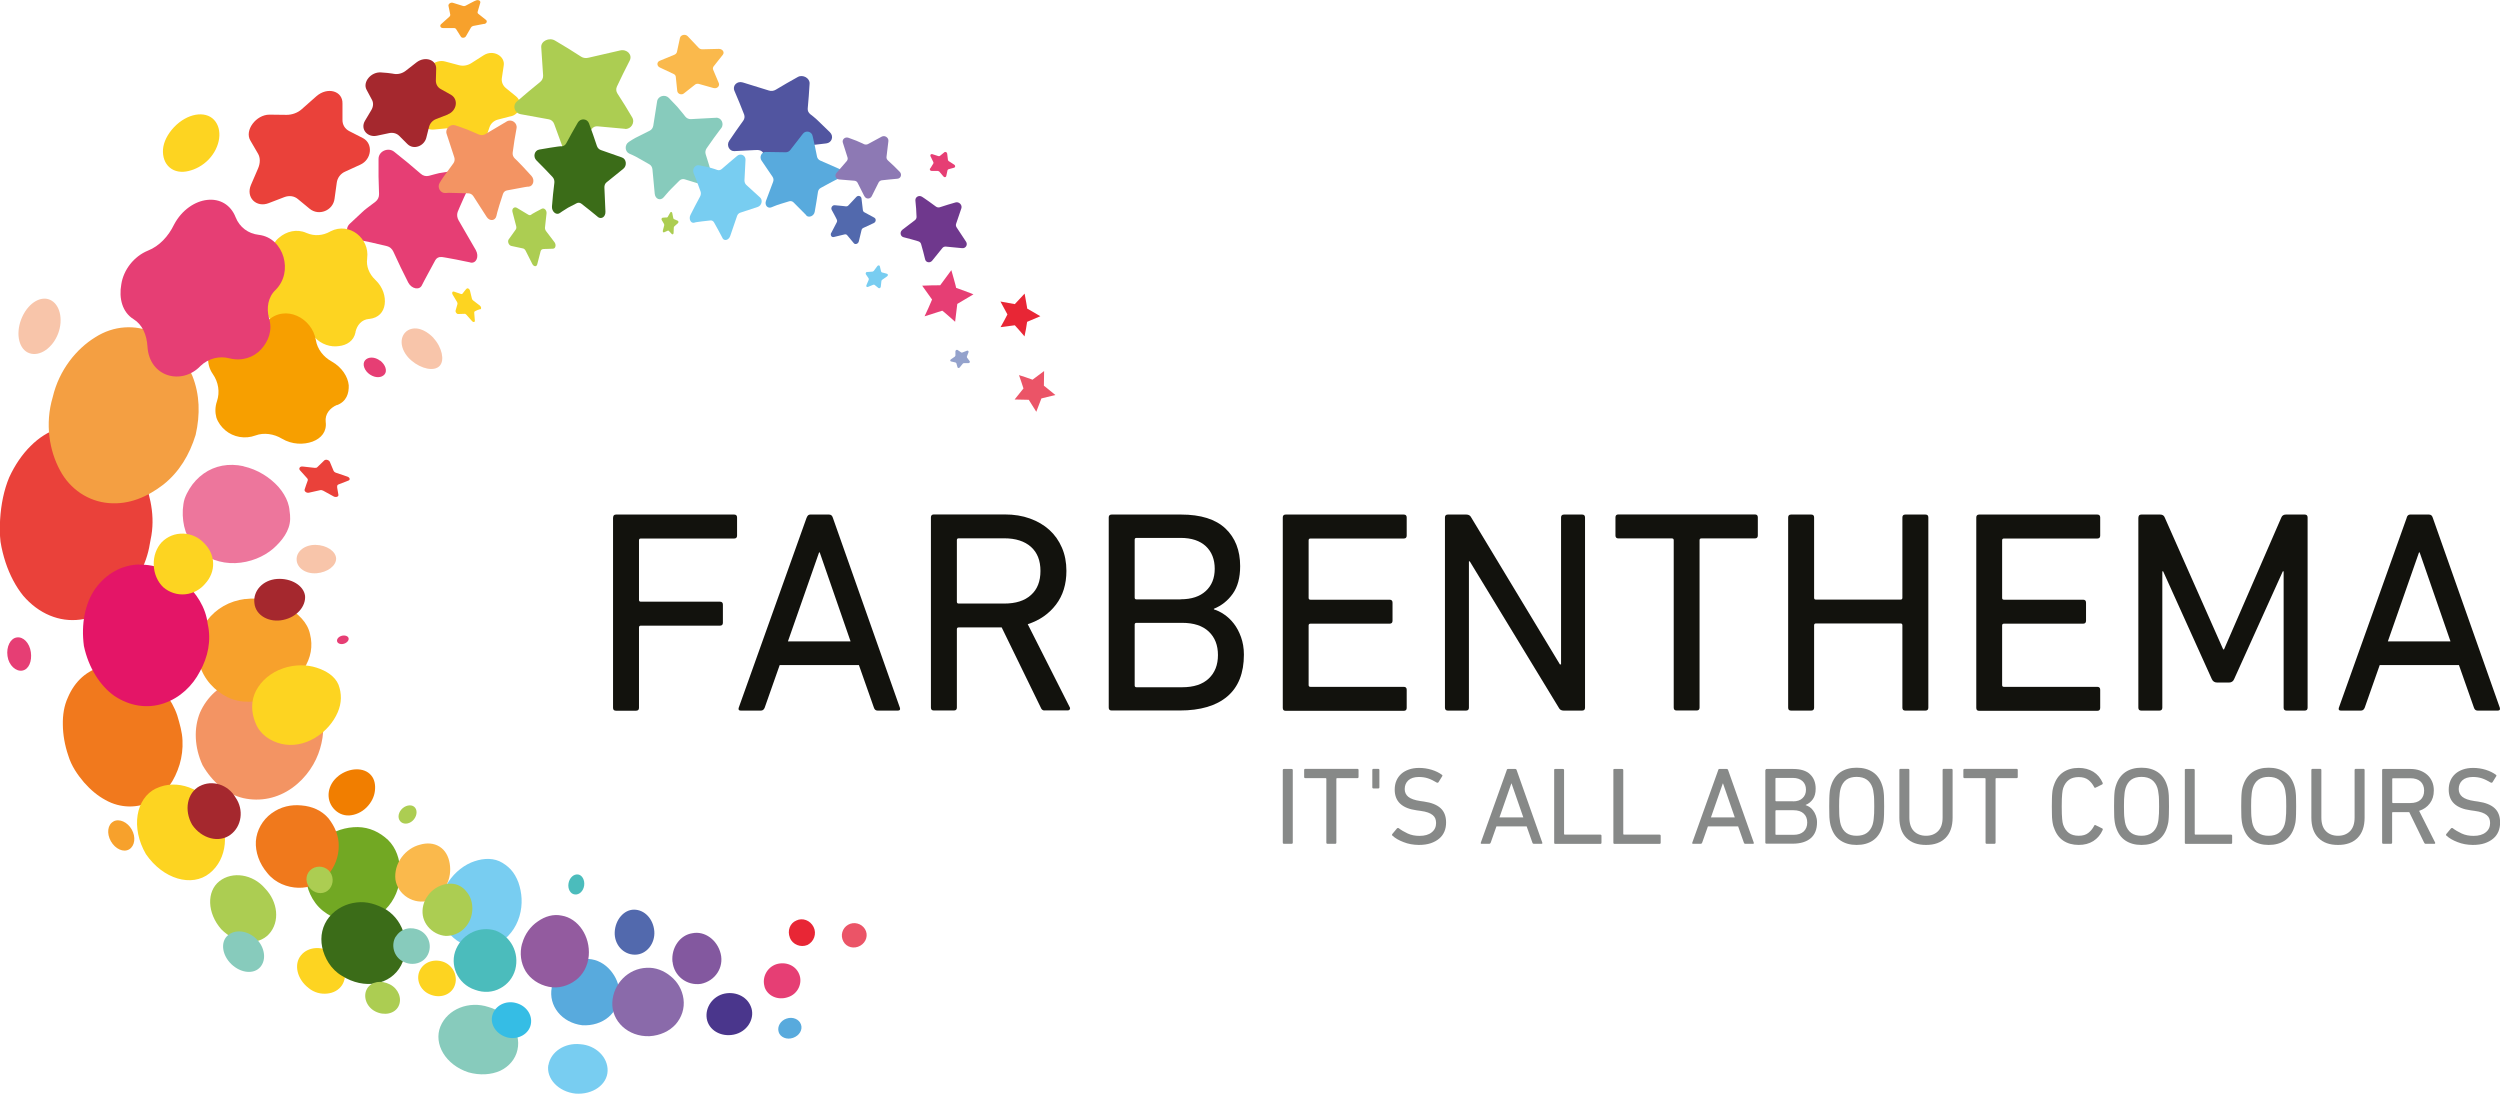 <svg viewBox="0 0 239.87 104.94" xmlns="http://www.w3.org/2000/svg"><path d="m48.95 11.17s-1.2.31-1.2.31c-.36.1-.66.37-.78.72l-.39 1.14c-.29.87-1.44 1-1.98.31l-.73-.94c-.22-.29-.59-.44-.97-.4l-1.26.12c-.97.1-1.65-.88-1.08-1.69l.76-1.06c.23-.32.3-.72.16-1.06l-.44-1.12c-.34-.84.64-1.88 1.67-1.6l1.31.35c.4.11.84.04 1.2-.19l1.19-.76c.93-.59 2.08.1 1.92 1l-.18 1.2c-.05.36.1.72.4.96l.97.79c.72.61.37 1.75-.55 1.92z" fill="#fdd421"/><path d="m30.66 80.78c.93-.87 2.12-1.33 3.25-1.41 1.15-.09 2.16.27 3.02.96.87.67 1.33 1.69 1.44 2.84.1 1.14-.09 2.31-.81 3.39-.7 1.04-1.81 1.78-3 1.92-1.18.14-2.49-.23-3.58-1.09-1.08-.87-1.59-2.19-1.65-3.37-.05-1.21.41-2.36 1.34-3.23z" fill="#72a823"/><path d="m8.55 41c.99.22 1.85.69 2.6 1.3.78.62 1.45 1.39 1.98 2.26.53.86.92 1.81 1.13 2.81.27 1.01.43 2.07.36 3.17-.03.55-.13 1.09-.24 1.61-.08.52-.21 1.03-.38 1.52-.34.98-.84 1.89-1.47 2.69-1.18 1.6-2.82 2.83-4.84 3.09-1.99.26-3.98-.56-5.47-2.3-.7-.87-1.28-1.96-1.69-3.2-.2-.62-.37-1.28-.48-1.97-.08-.69-.08-1.4-.04-2.13.09-1.46.37-2.84.87-4.04.55-1.2 1.26-2.23 2.06-3.02.8-.8 1.7-1.37 2.64-1.67.97-.3 1.98-.34 2.96-.12z" fill="#ea413a"/><path d="m14.77 31.92c1.78.82 2.95 2.37 3.69 4.15.71 1.78.76 3.7.31 5.66-.59 1.92-1.59 3.57-3.09 4.76-1.53 1.18-3.29 1.95-5.25 1.78-1.93-.16-3.71-1.31-4.68-3.16-1-1.84-1.46-4.43-.69-7.01.62-2.63 2.29-4.64 4.08-5.74 1.76-1.13 3.85-1.25 5.62-.43z" fill="#f49f42"/><path d="m9.86 63.96c1.5-.33 3.03.1 4.26.96.6.44 1.2.97 1.71 1.59.5.62.91 1.34 1.18 2.14.24.82.47 1.59.5 2.39.04.79-.06 1.58-.28 2.32-.47 1.5-1.27 2.77-2.65 3.5-1.34.71-3.03.71-4.46-.1-.73-.39-1.43-.97-2.06-1.69-.61-.72-1.21-1.57-1.51-2.58-.34-1-.51-2-.52-2.95-.02-.94.12-1.83.48-2.61.66-1.57 1.85-2.64 3.35-2.97z" fill="#f1791d"/><path d="m22.74 65.17c1.62-.53 3.3-.42 4.64.08 1.4.48 2.56 1.31 3.1 2.57.7 1.17.64 2.62.23 4.01-.4 1.37-1.3 2.79-2.69 3.78s-3.05 1.33-4.67.97c-1.6-.37-2.99-1.55-3.92-3.17-.78-1.71-.85-3.55-.24-5.04.67-1.52 1.93-2.66 3.55-3.19z" fill="#f39463"/><path d="m23.35 44.74c1.37.3 2.57 1.08 3.38 1.99.4.46.7.96.88 1.47.09.26.15.52.17.79.04.27.07.55.06.82-.03 1.11-.77 2.08-1.65 2.85-.9.76-2.18 1.31-3.61 1.37-1.43.05-2.74-.44-3.71-1.37-.99-.93-1.4-2.29-1.33-3.76.03-.37.07-.72.18-1.06.12-.33.28-.65.46-.94.36-.59.83-1.08 1.36-1.46 1.07-.76 2.41-1.02 3.83-.71z" fill="#e63e74" opacity=".71"/><path d="m23.52 57.48c1.5-.19 2.94.15 4.01.77 1.09.62 1.99 1.48 2.22 2.61.28 1.11.1 2.25-.62 3.36-.36.55-.79 1.07-1.29 1.53-.51.46-1.13.86-1.83 1.14-.7.29-1.42.44-2.14.44-.73.01-1.42-.13-2.03-.43-1.21-.59-2.32-1.72-2.71-3.22-.33-1.52-.1-3.01.74-4.14.86-1.14 2.14-1.88 3.65-2.07z" fill="#f7a12c"/><path d="m14.98 75.65c1.97-.95 4.52-.02 5.72 2.08 1.38 1.98 1.12 4.7-.59 6.06-1.71 1.37-4.47.56-6.11-1.84-1.46-2.51-.99-5.36.98-6.31z" fill="#fdd421"/><path d="m27.14 64.13c1.14-.39 2.31-.37 3.23-.07.94.3 1.77.82 2.11 1.64.31.84.32 1.73-.08 2.65-.39.91-1.14 1.83-2.18 2.45s-2.18.82-3.23.57c-1.04-.25-2.04-.9-2.46-1.97-.45-1.05-.46-2.18.04-3.14.52-.97 1.42-1.73 2.56-2.12z" fill="#fdd421"/><path d="m10.89 78.81c.56-.29 1.34.06 1.75.78s.3 1.57-.24 1.9-1.33-.02-1.76-.77c-.43-.76-.31-1.61.25-1.9z" fill="#f7a12c"/><path d="m26.05 78.04c.88-.65 1.9-.86 2.88-.76 1.01.08 1.94.48 2.59 1.24.62.8 1 1.69.98 2.67 0 .98-.36 2.01-1.09 2.81-.74.8-1.73 1.21-2.79 1.18-1.05-.03-2.2-.45-2.96-1.4-.79-.92-1.17-2.04-1.11-3.07.08-1.05.63-2.03 1.5-2.67z" fill="#f0791c"/><path d="m32.48 74.44c1.06-.81 2.47-.84 3.13-.05.34.39.43.95.36 1.5-.06.54-.33 1.11-.8 1.58s-1.07.73-1.66.77c-.59.03-1.12-.22-1.51-.67-.79-.92-.57-2.32.48-3.12z" fill="#f17e00"/><path d="m38.53 82.26c.47-.64 1.12-1.05 1.75-1.21.67-.2 1.35-.16 1.89.18.55.34.87.94.98 1.63.11.68.03 1.42-.35 2.13-.37.69-.99 1.22-1.66 1.42-.67.19-1.41.1-2.05-.3s-1.04-1.03-1.15-1.72c-.08-.73.12-1.49.59-2.13z" fill="#fab94c"/><path d="m40.29 93.09c.42-.84 1.45-1.13 2.34-.77.89.38 1.33 1.4.99 2.27s-1.4 1.24-2.37.82c-.98-.4-1.38-1.49-.96-2.32z" fill="#fdd421"/><path d="m28.88 91.66c.71-.87 2.11-.93 3.12-.15.5.41.86.91 1.02 1.44.15.53.1 1.1-.2 1.57-.31.47-.82.75-1.41.81-.59.07-1.26-.08-1.8-.53-1.12-.86-1.44-2.28-.73-3.14z" fill="#fdd421"/><path d="m21.05 84.55c1.25-.98 3.2-.68 4.37.68 1.25 1.29 1.46 3.21.39 4.39-1.06 1.16-3.16 1-4.59-.47-1.35-1.55-1.41-3.62-.17-4.6z" fill="#accd52"/><path d="m31.6 87.98c.67-.82 1.63-1.28 2.6-1.39.99-.13 1.94.17 2.86.69 1.75 1.11 2.37 3.52 1.42 5.35-1.01 1.91-3.54 2.35-5.67 1-1.08-.63-1.68-1.73-1.9-2.76-.21-1.04.02-2.07.68-2.89z" fill="#3b6c18"/><path d="m42.26 98.48c.69-1.67 2.74-2.48 4.61-1.86.96.27 1.72.86 2.23 1.61.5.74.75 1.61.55 2.5-.19.88-.81 1.61-1.66 2.01-.85.38-1.94.46-3.04.15-2.19-.71-3.38-2.72-2.69-4.41z" fill="#87cbbc"/><path d="m35.22 94.86c.43-.71 1.37-.83 2.19-.41s1.19 1.36.83 2.09-1.37.95-2.24.5c-.88-.45-1.19-1.49-.78-2.17z" fill="#accd52"/><path d="m29.74 83.52c.48-.48 1.28-.49 1.78-.02.5.48.53 1.28.09 1.8-.45.52-1.25.52-1.78.02-.53-.51-.57-1.31-.09-1.8z" fill="#accd52"/><path d="m4.79 28.76c.96.42 1.3 1.87.79 3.24-.52 1.37-1.73 2.22-2.73 1.9s-1.38-1.78-.82-3.25 1.8-2.31 2.76-1.89z" fill="#f39463" opacity=".54"/><path d="m41.59 32.43c.43.47.68.99.79 1.47.11.5.06.93-.2 1.21-.52.55-1.75.3-2.71-.52-.97-.83-1.22-2.02-.59-2.69.31-.33.78-.45 1.26-.36.5.1 1.03.43 1.46.89z" fill="#f39463" opacity=".54"/><path d="m36.48 34.6c.5.39.7.98.42 1.32-.28.33-.85.38-1.4.02-.52-.34-.78-.99-.48-1.36s.95-.36 1.45.03z" fill="#e63e74"/><path d="m30.29 52.28c1.05.02 1.93.61 1.96 1.3.02.7-.82 1.33-1.86 1.42s-1.9-.49-1.93-1.3.79-1.44 1.83-1.42z" fill="#f39463" opacity=".54"/><path d="m21.83 89.78c.68-.65 1.91-.52 2.74.28.84.8 1.02 2.02.4 2.73s-1.85.59-2.76-.27c-.9-.86-1.07-2.1-.39-2.74z" fill="#87cbbc"/><path d="m37.98 89.87c.5-.82 1.5-1.01 2.33-.59.83.43 1.16 1.46.75 2.3-.41.85-1.48 1.15-2.39.68s-1.18-1.61-.7-2.4z" fill="#87cbbc"/><path d="m47.25 97.38c.27-.9 1.27-1.41 2.24-1.15.97.24 1.63 1.12 1.44 2.06-.18.91-1.2 1.51-2.26 1.25-1.05-.29-1.69-1.26-1.42-2.16z" fill="#35bde5"/><path d="m42.79 85c.57-1.05 1.46-1.82 2.38-2.23.91-.38 1.89-.51 2.74-.14.42.2.79.47 1.1.8.31.34.55.76.73 1.24.34.98.44 2.09.1 3.25-.34 1.14-1.08 2.1-2.03 2.58-.48.25-1.01.4-1.56.44-.56.05-1.13-.04-1.67-.29-1.09-.47-1.87-1.33-2.17-2.4-.31-1.05-.19-2.2.38-3.26z" fill="#78cdf1"/><path d="m58.98 89.44c.05-1.19.89-2.17 1.86-2.16.98 0 1.84.86 1.94 2.07.09 1.17-.74 2.25-1.86 2.25s-1.99-.97-1.94-2.16z" fill="#5269ad"/><path d="m52.93 94.75c.32-1.71 1.91-2.95 3.54-2.74.83.05 1.55.46 2.09 1.08.53.62.88 1.39.86 2.28-.02.87-.4 1.7-1.05 2.23-.64.54-1.55.83-2.51.77-1.95-.24-3.26-1.86-2.92-3.62z" fill="#58aadd"/><path d="m52.62 102.2c.22-1.3 1.58-2.17 3.06-2.01 1.49.1 2.66 1.25 2.62 2.56-.04 1.32-1.42 2.3-3.08 2.18-1.66-.18-2.82-1.45-2.61-2.74z" fill="#78cdf1"/><path d="m67.81 97.73c-.17-1.1.6-2.17 1.73-2.4 1.13-.22 2.26.35 2.57 1.44.29 1.05-.45 2.25-1.71 2.5-1.25.25-2.41-.44-2.59-1.54z" fill="#4a368c"/><path d="m64.52 92.28c-.13-1.36.73-2.57 1.92-2.74 1.18-.24 2.39.65 2.71 1.97s-.53 2.61-1.89 2.89c-1.38.2-2.6-.77-2.73-2.12z" fill="#83589f"/><path d="m58.75 96.18c.09-1.83 1.56-3.25 3.27-3.32.87-.06 1.68.27 2.33.81.64.51 1.11 1.28 1.23 2.18s-.17 1.77-.76 2.44c-.59.65-1.48 1.07-2.5 1.13-2.06.08-3.66-1.45-3.57-3.25z" fill="#8a6aaa"/><path d="m80.92 90.33c-.31-.57-.11-1.28.45-1.6.55-.32 1.28-.14 1.62.41s.14 1.26-.45 1.6-1.32.16-1.62-.41z" fill="#eb5467"/><path d="m73.36 94.67c-.27-.89.23-1.85 1.11-2.15.89-.28 1.86.08 2.21.95.35.84-.11 1.91-1.09 2.21-.97.33-1.97-.13-2.24-1.01z" fill="#e63e74"/><path d="m75.79 89.97c-.27-.66 0-1.4.62-1.65.59-.29 1.33-.02 1.65.62s.05 1.41-.59 1.73c-.66.27-1.42-.04-1.69-.7z" fill="#e82635"/><path d="m50.1 90.54c.25-.93.82-1.67 1.5-2.13.69-.49 1.5-.73 2.29-.56 1.59.26 2.76 1.98 2.6 3.87-.09.96-.54 1.79-1.24 2.32-.69.53-1.64.84-2.6.64s-1.76-.75-2.22-1.5c-.46-.78-.59-1.72-.34-2.64z" fill="#935b9f"/><path d="m26.57 55.55c1.35-.1 2.57.62 2.7 1.62.08 1-.77 2.03-2.1 2.31-1.33.29-2.65-.42-2.76-1.61-.15-1.18.81-2.22 2.16-2.32z" fill="#a5282e"/><path d="m19.16 75.43c1.2-.64 2.73-.15 3.44 1.09.82 1.17.6 2.78-.5 3.58-1.09.8-2.74.38-3.66-.96-.81-1.4-.48-3.07.71-3.71z" fill="#a5282e"/><path d="m43.77 91.04c.68-1.53 2.34-2.21 3.79-1.75 1.42.55 2.3 2.09 1.88 3.73-.22.8-.74 1.44-1.45 1.81-.71.39-1.58.45-2.41.14-1.71-.56-2.48-2.43-1.81-3.93z" fill="#4bbcbc"/><path d="m54.55 84.74c.1-.53.49-.88.9-.84.4.05.67.53.6 1.06s-.47.92-.9.86c-.43-.04-.7-.55-.6-1.08z" fill="#4bbcbc"/><path d="m74.71 99.01c-.16-.51.18-1.09.76-1.28.58-.2 1.2.05 1.38.56.19.5-.15 1.08-.76 1.29-.6.21-1.22-.05-1.38-.56z" fill="#58aadd"/><path d="m13.33 54.18c1.67-.05 3.2.64 4.33 1.67 1.17 1.04 2.08 2.41 2.27 4.02.36 1.59.02 3.18-.75 4.56-.7 1.36-1.9 2.53-3.48 3.06s-3.26.26-4.73-.72c-1.39-.99-2.48-2.72-2.92-4.79-.28-2.1.1-4.09 1.1-5.51 1.04-1.43 2.52-2.26 4.19-2.31z" fill="#e41567"/><path d="m20.53 11.49c.86.91.63 2.61-.5 3.8-.57.6-1.29.97-1.95 1.12-.65.16-1.31.07-1.79-.33s-.7-1.04-.65-1.76c.06-.71.44-1.46 1.06-2.12 1.25-1.31 2.97-1.62 3.84-.7z" fill="#fdd421"/><path d="m1.62 61.16c.62-.09 1.22.54 1.34 1.41.12.86-.18 1.65-.81 1.77-.6.12-1.31-.49-1.43-1.39-.13-.9.28-1.71.9-1.79z" fill="#e63e74"/><path d="m32.76 61.01c.3-.09.61 0 .68.2s-.12.45-.42.55-.6 0-.67-.2c-.07-.21.11-.46.42-.55z" fill="#e63e74"/><path d="m38.51 77.67c.34-.39.9-.52 1.22-.27s.32.79-.01 1.21-.88.54-1.22.28c-.35-.27-.35-.8.01-1.22z" fill="#accd52"/><path d="m17.59 51.2c.79.03 1.48.37 1.96.88.53.51.88 1.19.9 1.94.03.75-.27 1.45-.77 1.99-.45.54-1.12.93-1.9 1.01s-1.54-.18-2.12-.68c-.53-.51-.88-1.27-.91-2.13s.26-1.64.77-2.19c.55-.55 1.28-.85 2.07-.82z" fill="#fdd421"/><path d="m40.91 86.15c.36-.61.88-1 1.46-1.21.59-.22 1.21-.22 1.74.06.27.14.49.34.67.58.19.22.33.48.42.77.18.58.17 1.26-.1 1.91-.28.64-.77 1.12-1.37 1.36-.3.12-.62.18-.95.18-.32-.02-.64-.11-.95-.27-.61-.32-1.04-.86-1.21-1.46-.17-.61-.07-1.32.28-1.92z" fill="#accd52"/><path d="m99.43 39.51-.72-1.15-1.36-.03.85-1.06s-.1-.32-.21-.64c-.1-.32-.22-.64-.22-.64s.33.11.65.21c.32.11.65.23.65.23l1.11-.83-.02 1.41s.28.21.55.44c.27.22.55.45.55.45l-1.34.33z" fill="#eb5467"/><path d="m91.66 30.89s-.31-.27-.62-.55c-.3-.28-.63-.53-.63-.53l-1.7.54s.18-.4.37-.8c.18-.4.35-.81.35-.81l-.95-1.33s.43-.01.86-.03c.44 0 .87-.01.87-.01l1.07-1.45s.12.42.24.85c.13.42.22.85.22.85s.41.15.83.3.83.32.83.32l-1.55.92-.21 1.72z" fill="#e63e74"/><path d="m98.3 32.28s-.22-.28-.46-.54-.47-.53-.47-.53l-1.37.18s.17-.3.34-.61c.16-.31.32-.61.32-.61l-.67-1.24 1.38.25.94-1.01s.07.36.13.72c.07.36.12.72.12.72l1.26.73-1.27.54s-.06.35-.11.69c-.07.35-.14.7-.14.7z" fill="#e82635"/><path d="m34.57 15.8-1.44.66c-.45.19-.76.6-.82 1.08l-.21 1.52c-.14 1.15-1.51 1.69-2.39.97l-1.14-.94c-.35-.29-.82-.35-1.28-.18l-1.51.58c-1.17.46-2.22-.53-1.7-1.75l.69-1.6c.21-.5.21-1.01-.01-1.39l-.74-1.27c-.58-.97.55-2.48 1.83-2.48l1.65.02c.49 0 1.06-.18 1.47-.56l1.38-1.22c1.08-.95 2.55-.51 2.51.7v1.56c-.01.47.24.87.65 1.08l1.33.68c.99.54.82 2.05-.27 2.54z" fill="#ea413a"/><path d="m42.96 10.99-1.11.43c-.34.13-.59.41-.68.74l-.27 1.07c-.21.79-1.22 1.19-1.82.58l-.78-.78c-.24-.24-.6-.33-.95-.26l-1.18.25c-.91.2-1.62-.62-1.16-1.42l.62-1.04c.19-.32.22-.69.06-.98l-.52-.97c-.4-.74.44-1.74 1.4-1.66l.62.05c.31.03.63.09.63.09.38.06.79-.05 1.11-.3l1.04-.81c.81-.62 1.92-.25 1.88.63l-.03 1.13c0 .34.17.65.48.81l.98.55c.74.45.54 1.53-.3 1.87z" fill="#a5282e"/><path d="m45.13 25.18s-.69-.14-1.37-.28c-.36-.07-.71-.13-.98-.18-.28-.06-.44-.06-.44-.06-.24-.02-.45.09-.57.3 0 0-.32.6-.65 1.2-.16.29-.31.58-.43.8s-.19.37-.19.37c-.22.55-1 .41-1.33-.22 0 0-.36-.74-.73-1.47-.35-.75-.7-1.5-.7-1.5-.12-.26-.34-.46-.6-.52l-1.53-.36c-.79-.16-1.58-.32-1.58-.32-.7-.13-.99-.99-.47-1.47 0 0 .6-.56 1.19-1.11.29-.29.64-.51.87-.7.24-.18.41-.31.41-.31.22-.17.35-.44.34-.73 0 0-.03-.83-.05-1.67v-1.7c0-.76.94-1.14 1.5-.69 0 0 .65.53 1.3 1.05.63.54 1.26 1.07 1.26 1.07.21.19.5.26.77.19 0 0 .19-.05.48-.13.28-.09.68-.17 1.08-.22.79-.13 1.58-.25 1.58-.25.68-.11 1.18.65.88 1.28 0 0-.33.71-.66 1.41-.15.35-.31.69-.42.95s-.18.43-.18.43c-.09.26-.05.55.09.8l1.65 2.85c.35.63.05 1.33-.53 1.2z" fill="#e63e74"/><path d="m50.68 17.91s-.13 0-.32.04-.44.08-.7.13c-.51.09-1.02.19-1.02.19-.18.03-.32.16-.38.34 0 0-.17.52-.34 1.05-.08.26-.16.52-.21.72-.05.21-.08.34-.08.34-.11.48-.65.53-.93.1l-1.28-1.99c-.11-.17-.29-.28-.48-.28 0 0-.55-.02-1.1-.03-.28 0-.56-.01-.77-.02-.2.01-.34.02-.34.02-.47.03-.81-.54-.55-.97 0 0 .07-.13.19-.31.11-.18.28-.4.45-.64.34-.46.68-.93.68-.93.12-.16.15-.38.09-.57l-.74-2.26c-.16-.49.35-.98.85-.81 0 0 .57.18 1.13.4.56.24 1.13.48 1.13.48.19.08.41.07.59-.03l2.09-1.24c.47-.25 1.02.17.92.67 0 0-.1.58-.2 1.15-.08.59-.17 1.18-.17 1.18-.03.21.05.41.19.55 0 0 .1.1.26.25.15.15.35.35.56.58l.8.87c.34.38.16.99-.28 1.02z" fill="#f39463"/><path d="m59.97 12.36-2.63-.24c-.23-.02-.45.07-.58.28 0 0-.38.56-.76 1.13-.36.56-.71 1.12-.71 1.12-.3.49-.98.37-1.18-.19l-.94-2.57c-.08-.22-.27-.4-.5-.44l-2.7-.49c-.6-.1-.84-.82-.37-1.23 0 0 .54-.46 1.09-.93l1.13-.93c.2-.16.31-.4.29-.64l-.18-2.7c-.04-.59.76-.97 1.32-.64 0 0 .64.38 1.28.77.62.39 1.23.78 1.23.78.21.14.48.16.74.09l3-.69c.67-.15 1.2.42.92.97 0 0-.32.63-.63 1.25-.3.63-.6 1.25-.6 1.25-.1.22-.08.46.05.66l.73 1.15c.35.57.69 1.15.69 1.15.29.5-.12 1.15-.69 1.1z" fill="#accd52"/><path d="m57.36 20.81s-.38-.31-.77-.63c-.4-.32-.8-.63-.8-.63-.14-.11-.31-.13-.46-.05 0 0-.42.21-.83.43-.41.24-.8.52-.8.52-.34.23-.78-.16-.74-.65l.1-1.13c.06-.57.13-1.14.13-1.14.02-.2-.04-.4-.17-.54 0 0-.38-.4-.76-.8-.4-.4-.79-.8-.79-.8-.35-.35-.2-.96.27-1.04 0 0 2.14-.38 2.15-.31.19-.01.35-.12.44-.29 0 0 .27-.5.54-.99.28-.5.57-1 .57-1 .26-.44.9-.39 1.07.07l.39 1.08c.19.55.37 1.09.37 1.09.06.19.21.34.39.4l2.02.71c.43.15.49.79.13 1.08l-1.62 1.31c-.14.11-.21.3-.2.5l.1 2.31c.02.51-.4.76-.73.51z" fill="#3b6c18"/><path d="m53.1 23.86s-.26.01-.52.02c-.13 0-.26.01-.36.01s-.16.02-.16.02c-.09.02-.16.09-.19.2l-.32 1.24c-.06.27-.34.25-.48-.03l-.64-1.27c-.06-.11-.15-.19-.24-.21l-1.12-.24c-.24-.04-.4-.4-.27-.62l.68-.95c.06-.08.08-.2.05-.32l-.36-1.38c-.08-.3.17-.53.42-.39l1.1.66c.09.06.2.06.28 0-.01-.04 1.01-.57 1.01-.57.23-.12.49.14.46.44l-.15 1.36c-.01.12.03.24.1.34l.82 1.08c.17.24.1.59-.13.61z" fill="#accd52"/><path d="m67.63 17.8-1.95-.6c-.17-.05-.35 0-.49.13 0 0-.39.39-.77.77-.19.19-.37.39-.51.56-.14.16-.23.27-.23.27-.32.37-.81.17-.86-.34l-.22-2.35c-.02-.2-.13-.38-.29-.47 0 0-.48-.27-.95-.54-.48-.29-.98-.49-.98-.49-.43-.19-.47-.85-.05-1.12 0 0 .49-.34.99-.57.51-.26 1.02-.51 1.02-.51.18-.09.3-.26.34-.47l.37-2.35c.08-.51.75-.7 1.12-.33 0 0 .41.43.82.86.4.46.77.94.77.94.13.16.33.25.53.24l2.4-.13c.54-.05.82.61.51 1 0 0-.35.45-.71.95-.34.49-.69.98-.69.98-.12.17-.15.39-.09.57 0 0 .17.54.34 1.09.16.56.3 1.14.3 1.14.12.5-.3.94-.71.78z" fill="#87cbbc"/><path d="m68.47 8.45-1.42-.4c-.12-.03-.26-.01-.35.06l-1.09.86c-.23.18-.6.04-.63-.25l-.14-1.35c-.01-.12-.09-.22-.2-.27l-1.34-.63c-.29-.14-.3-.52 0-.64l1.41-.58c.12-.05.21-.15.24-.26l.29-1.35c.06-.29.5-.41.74-.17l1.05 1.11c.09.1.22.15.36.15l1.59-.04c.35 0 .57.33.37.57l-.88 1.11c-.07.1-.09.22-.04.33l.54 1.28c.11.28-.17.55-.48.47z" fill="#fab94c"/><path d="m69.33 22.85s-.2-.37-.4-.75l-.42-.76c-.07-.13-.2-.2-.34-.19 0 0-1.56.16-1.56.22-.34.08-.55-.37-.36-.75 0 0 .23-.44.45-.88.23-.44.47-.88.47-.88.08-.15.1-.33.05-.48 0 0-.16-.44-.32-.88-.17-.44-.35-.89-.35-.89-.16-.39.16-.83.54-.75 0 0 .44.09.88.18.43.11.86.27.86.27.15.05.31.01.43-.1 0 0 .36-.32.73-.63.38-.32.75-.63.75-.63.33-.27.81-.04.79.39l-.1 1.97c0 .17.06.32.17.43l1.33 1.21c.29.26.14.8-.24.91l-1.67.55c-.14.05-.26.17-.31.34l-.65 1.9c-.14.4-.57.51-.74.2z" fill="#78cdf1"/><path d="m74.38 16.72s-.28-.5-.55-1l-.58-1.02c-.1-.18-.29-.29-.48-.3 0 0-.14-.02-.36 0-.22.01-.51.02-.8.04l-1.14.06c-.49.03-.79-.56-.51-.98 0 0 .33-.49.67-.98l.69-.97c.12-.17.15-.38.08-.58 0 0-.22-.57-.45-1.13-.24-.57-.48-1.14-.48-1.14-.22-.5.25-.98.8-.81l2.52.78c.22.07.46.03.64-.08 0 0 .53-.31 1.05-.62l1.08-.61c.48-.26 1.15.12 1.12.64 0 0-.04.6-.08 1.2-.05.6-.1 1.19-.1 1.19-.02.21.07.41.25.55 0 0 .51.37.96.84.46.44.92.89.92.89.4.39.18 1.01-.35 1.07l-1.2.14c-.29.04-.59.07-.81.1-.22.02-.37.06-.37.06-.21.04-.38.18-.46.37l-.97 2.18c-.21.47-.84.55-1.07.11z" fill="#5155a0"/><path d="m77.37 20.66-1.23-1.24c-.11-.11-.26-.15-.41-.11 0 0-.43.13-.85.26-.21.06-.42.14-.59.21-.16.06-.27.11-.27.11-.37.15-.67-.21-.53-.61l.69-1.84c.06-.16.04-.33-.05-.47l-1.06-1.56c-.24-.34-.01-.84.4-.83l1.92.03c.17 0 .33-.08.43-.21l1.22-1.57c.27-.35.84-.23.93.22 0 0 .11.49.22.99.1.49.2.98.2.98.03.17.15.31.3.38l1.8.79c.4.17.37.74 0 .92 0 0-.44.21-.88.45-.43.24-.86.47-.86.47-.15.08-.25.23-.27.4 0 0-.07.48-.15.95s-.16.94-.16.94c-.07.41-.56.61-.82.35z" fill="#58aadd"/><path d="m82.94 18.84-.66-1.31c-.06-.11-.17-.18-.3-.19l-1.46-.12c-.31-.03-.48-.38-.26-.63l.98-1.13c.08-.09.12-.23.08-.35l-.45-1.42c-.1-.31.21-.59.54-.47 0 0 .37.14.75.28.37.15.73.33.73.33.12.06.27.05.38 0l1.33-.72c.3-.16.68.1.64.43l-.18 1.5c-.02.13.03.26.13.35 0 0 .29.27.58.54.28.28.56.56.56.56.24.25.1.64-.23.66 0 0-.38.03-.75.07-.37.03-.75.08-.75.08-.13.02-.24.1-.3.21l-.66 1.32c-.15.29-.55.29-.69.01z" fill="#8d79b4"/><path d="m79.76 22.34.52-1c.05-.09.05-.19.01-.27 0 0-.11-.24-.24-.47-.12-.23-.25-.46-.25-.46-.11-.2.06-.47.29-.45 0 0 .27.03.53.05.27.02.53.06.53.06.09.01.19-.02.25-.09l.77-.82c.17-.18.46-.09.49.16l.13 1.1c.01.09.06.18.15.22l.94.51c.21.11.18.42-.04.52l-1.01.47c-.09.04-.15.12-.17.22l-.26 1.08c-.06.23-.35.33-.48.16l-.64-.77c-.06-.07-.15-.09-.24-.07l-1.03.25c-.22.06-.37-.18-.26-.4z" fill="#5269ad"/><path d="m89.26 16.16.29-.47s.03-.09 0-.14l-.27-.56c-.06-.12.04-.24.17-.2l.59.19c.05.02.1 0 .14-.02l.43-.35c.09-.08.26 0 .27.13l.07.59c0 .05.04.1.08.13l.54.35c.11.08.1.24-.02.28l-.55.15s-.08.05-.09.1l-.12.56c-.03.12-.19.14-.27.03l-.4-.47s-.09-.06-.14-.06h-.59c-.13.01-.22-.13-.16-.23z" fill="#e63e74"/><path d="m91.22 34.49.39-.27s.05-.06.06-.1v-.43c.02-.09.13-.16.21-.11l.35.24s.07.02.11 0l.44-.17c.1-.04.18.05.15.14l-.16.42s0 .07.01.1l.26.34c.05.08-.01.19-.11.19h-.46s-.08.03-.1.06l-.29.36c-.06.08-.19.06-.21-.02l-.11-.39s-.04-.06-.08-.07l-.43-.1c-.09-.02-.11-.13-.02-.19z" fill="#5269ad" opacity=".62"/><path d="m83.2 26.1.52-.04s.09-.03.12-.07l.34-.46c.07-.1.22-.09.24.02l.12.5s.04.08.08.09c0 0 .12.03.25.06.12.04.24.07.24.07.11.03.11.18 0 .25l-.47.33s-.07.07-.07.12l-.06.54c-.01.12-.15.19-.23.12l-.37-.3s-.08-.03-.12-.01l-.51.21c-.11.05-.2-.05-.15-.16l.22-.52s.02-.09 0-.13l-.27-.4c-.06-.09.02-.23.13-.24z" fill="#78cdf1"/><path d="m86.56 22.06 1.22-.93c.11-.08.17-.21.16-.34 0 0-.02-.39-.04-.78-.03-.39-.07-.77-.07-.77-.03-.34.34-.55.64-.36 0 0 .34.22.67.46s.66.48.66.48c.11.08.26.11.39.06l.75-.24c.37-.11.75-.22.75-.22.33-.09.66.25.55.57l-.5 1.47c-.05.13-.02.27.06.38l.89 1.35c.19.29-.03.66-.38.62l-1.56-.15c-.13-.01-.26.04-.34.15l-.97 1.2c-.21.26-.62.18-.68-.14 0 0-.09-.36-.18-.72-.1-.36-.2-.72-.2-.72-.03-.13-.13-.23-.25-.27 0 0-.35-.12-.72-.21-.36-.1-.72-.19-.72-.19-.31-.08-.38-.5-.12-.7z" fill="#6f388d"/><path d="m63.6 22.12.13-.5s0-.09-.01-.12l-.23-.39c-.05-.08 0-.22.09-.22 0 0 .4-.04.4-.02.03 0 .07-.02.09-.06l.24-.42c.05-.09.16-.07.19.04l.1.5s.03.08.06.09l.37.16c.08.03.09.18.01.24l-.34.3s-.05.07-.05.11l-.02.52c0 .11-.1.18-.17.11l-.29-.31s-.06-.04-.09-.02l-.36.16c-.08.04-.15-.05-.12-.16z" fill="#accd52"/><path d="m46.08 29.66s-.14.04-.27.09c-.13.06-.25.12-.25.12-.04.02-.07.07-.06.14l.06.75c.01.16-.14.19-.26.06l-.56-.63c-.05-.05-.11-.09-.16-.08l-.62.02c-.14 0-.28-.18-.25-.32l.18-.63c.02-.05 0-.13-.03-.19l-.44-.74c-.09-.16-.01-.32.14-.27l.68.23c.06.02.11 0 .14-.04 0-.01.38-.49.39-.47.09-.1.28.01.32.18l.19.78c.02.07.06.13.12.17l.64.49c.14.11.17.32.05.36z" fill="#fdd421"/><path d="m33.43 46.11-.95.37c-.08.03-.13.1-.13.17v.13c.01.08.03.18.05.29.03.21.07.41.07.41.03.18-.25.27-.46.15l-1-.55c-.09-.05-.19-.07-.29-.05l-1.07.24c-.23.06-.48-.13-.42-.31 0 0 .07-.21.14-.42s.14-.42.15-.42c.03-.07.02-.15-.04-.22l-.7-.78c-.15-.17 0-.39.25-.36l1.17.13c.1.01.2-.01.25-.07l.66-.64c.14-.14.46-.05.54.14l.36.86c.03.07.11.14.2.17l1.12.38c.24.08.3.31.1.38z" fill="#ea413a"/><path d="m46.45 2.29s-1.05.2-1.05.2c-.09.02-.17.08-.21.15l-.48.83c-.1.18-.39.21-.49.05l-.46-.73c-.04-.06-.12-.1-.21-.1h-1.06c-.23 0-.33-.23-.16-.38l.78-.7c.07-.06.1-.14.09-.21l-.17-.84c-.04-.18.22-.36.43-.29l.96.3c.08.03.18.02.27-.03 0 0 .98-.53.99-.5.22-.09.46.04.4.23l-.25.86c-.02.07 0 .15.07.2l.73.58c.16.13.05.36-.18.39z" fill="#f7a12c"/><path d="m35.46 30.6h-.05c-.72.06-1.15.6-1.3 1.24v.05c-.17.82-.83 1.24-1.62 1.32-.74.11-1.66-.14-2.33-.88l-.04-.04c-.53-.59-1.29-.93-2.05-.86h-.06c-.96.08-1.81-.37-2.29-1.09-.46-.7-.61-1.74-.01-2.57l.03-.05c.47-.65.6-1.49.35-2.26l-.02-.06c-.16-.48-.16-.98-.03-1.43.11-.46.37-.87.73-1.16.7-.61 1.7-.87 2.61-.47l.05.02c.74.32 1.55.25 2.24-.14l.05-.03c1.84-.92 3.76.73 3.51 2.57v.05c-.11.73.19 1.48.77 2.03l.04.04c.71.68.97 1.58.87 2.32s-.58 1.3-1.46 1.4z" fill="#fdd421"/><path d="m32.34 38.85c-.69.29-1.18.89-1.09 1.63.12.93-.42 1.57-1.26 1.89-.85.31-1.96.3-2.94-.28-.75-.46-1.74-.61-2.53-.31-1.02.38-2.13.16-2.9-.49-.38-.32-.7-.75-.86-1.23-.13-.48-.13-1.02.06-1.57.29-.87.14-1.83-.4-2.6-.69-.99-.51-2.15.04-3.07.58-.9 1.53-1.52 2.72-1.31.92.15 1.85-.12 2.5-.73 1.69-1.6 4.28-.29 4.63 1.87.14.84.71 1.59 1.51 2.03 1.01.57 1.56 1.48 1.64 2.28.03.78-.21 1.56-1.12 1.91z" fill="#f79f00"/><path d="m26.45 27.81c-.74.68-.9 1.77-.64 2.7.37 1.21-.07 2.25-.76 3.01s-1.82 1.17-3.04.86c-.95-.25-2.01 0-2.77.73-1.78 1.88-4.91 1.09-5.09-1.85-.07-1.15-.49-2.11-1.34-2.64-1.07-.66-1.42-1.99-1.17-3.35.21-1.38 1.21-2.68 2.57-3.23 1.08-.43 1.95-1.37 2.49-2.49.74-1.41 2.02-2.25 3.19-2.37 1.18-.13 2.24.44 2.72 1.67.38.96 1.22 1.57 2.21 1.68 1.26.15 2.07 1.07 2.38 2.13.31 1.07.12 2.28-.77 3.17z" fill="#e63e74"/><g fill="#12120d"><path d="m58.83 49.65c0-.18.09-.28.28-.28h11.33c.18 0 .28.09.28.28v1.74c0 .18-.09.28-.28.28h-8.96c-.11 0-.17.06-.17.17v5.72c0 .11.06.17.17.17h7.6c.18 0 .28.09.28.28v1.74c0 .18-.09.28-.28.28h-7.6c-.11 0-.17.06-.17.17v7.71c0 .18-.09.28-.28.28h-1.93c-.19 0-.28-.09-.28-.28v-18.25z"/><path d="m77.41 49.65c.06-.18.17-.28.33-.28h1.8c.18 0 .3.09.36.28l6.44 18.25c.06.18 0 .28-.19.28h-1.94c-.18 0-.3-.09-.36-.28l-1.44-4.09h-7.6l-1.44 4.09c-.07.18-.19.28-.36.28h-1.94c-.18 0-.25-.09-.19-.28l6.52-18.25zm4.2 11.89-2.96-8.54h-.06l-2.99 8.54h6z"/><path d="m100.22 68.17c-.17 0-.29-.09-.36-.28l-3.75-7.69h-4.13c-.11 0-.17.06-.17.17v7.52c0 .18-.09.28-.28.28h-1.93c-.19 0-.28-.09-.28-.28v-18.25c0-.18.09-.28.28-.28h6.81c.89 0 1.69.13 2.41.39s1.34.62 1.86 1.09.92 1.04 1.21 1.71.43 1.41.43 2.23c0 1.27-.33 2.35-1 3.23s-1.57 1.51-2.71 1.88l4.01 7.93c.06.09.06.17.03.24-.04.06-.1.1-.19.1h-2.24zm-3.86-10.26c1.1 0 1.96-.27 2.56-.82.61-.54.91-1.31.91-2.31s-.3-1.76-.91-2.31c-.61-.54-1.46-.82-2.56-.82h-4.38c-.11 0-.17.06-.17.17v5.92c0 .11.06.17.17.17z"/><path d="m106.38 49.65c0-.18.09-.28.28-.28h6.66c1.9 0 3.32.45 4.26 1.34s1.41 2.1 1.41 3.61c0 1.11-.24 1.99-.71 2.65s-1.07 1.14-1.81 1.44v.06c.31.09.64.25.98.48s.65.52.93.88.51.79.69 1.29.28 1.06.28 1.69c0 1.77-.53 3.11-1.59 4.01s-2.58 1.35-4.56 1.35h-6.54c-.19 0-.28-.09-.28-.28v-18.25zm6.9 7.85c1.05 0 1.85-.27 2.42-.8s.85-1.24.85-2.13-.28-1.62-.85-2.16c-.57-.53-1.38-.8-2.42-.8h-4.24c-.11 0-.17.06-.17.17v5.56c0 .11.06.17.17.17h4.24zm-4.41 8.27c0 .11.06.17.17.17h4.38c1.12 0 1.97-.28 2.56-.84s.88-1.31.88-2.25-.29-1.69-.88-2.25-1.44-.84-2.56-.84h-4.38c-.11 0-.17.06-.17.17v5.86z"/><path d="m123.08 49.65c0-.18.09-.28.28-.28h11.33c.18 0 .28.09.28.28v1.74c0 .18-.09.28-.28.28h-8.96c-.11 0-.17.06-.17.17v5.53c0 .11.06.17.17.17h7.6c.18 0 .28.09.28.28v1.74c0 .18-.09.28-.28.28h-7.6c-.11 0-.17.06-.17.17v5.72c0 .11.06.17.17.17h8.96c.18 0 .28.09.28.28v1.74c0 .18-.09.28-.28.28h-11.33c-.19 0-.28-.09-.28-.28v-18.25z"/><path d="m138.64 49.65c0-.18.09-.28.28-.28h1.77c.22 0 .38.09.47.28l8.51 14.1h.11v-14.1c0-.18.09-.28.28-.28h1.74c.18 0 .28.09.28.28v18.25c0 .18-.09.28-.28.28h-1.77c-.22 0-.38-.09-.47-.28l-8.54-14.04h-.08v14.04c0 .18-.09.28-.28.28h-1.74c-.18 0-.28-.09-.28-.28z"/><path d="m160.87 68.17c-.19 0-.28-.09-.28-.28v-16.06c0-.11-.06-.17-.17-.17h-5.14c-.18 0-.28-.09-.28-.28v-1.74c0-.18.09-.28.28-.28h13.1c.18 0 .28.09.28.28v1.74c0 .18-.09.28-.28.28h-5.14c-.11 0-.17.06-.17.17v16.06c0 .18-.09.28-.28.28h-1.93z"/><path d="m171.57 49.65c0-.18.09-.28.28-.28h1.93c.19 0 .28.09.28.28v7.71c0 .11.05.17.17.17h8.13c.11 0 .17-.06.17-.17v-7.71c0-.18.09-.28.28-.28h1.93c.19 0 .28.09.28.28v18.25c0 .18-.09.28-.28.28h-1.93c-.19 0-.28-.09-.28-.28v-7.91c0-.11-.06-.17-.17-.17h-8.13c-.11 0-.17.06-.17.17v7.91c0 .18-.09.28-.28.28h-1.93c-.19 0-.28-.09-.28-.28z"/><path d="m189.62 49.65c0-.18.09-.28.28-.28h11.33c.18 0 .28.09.28.28v1.74c0 .18-.09.28-.28.28h-8.96c-.11 0-.17.06-.17.17v5.53c0 .11.05.17.17.17h7.6c.18 0 .28.09.28.28v1.74c0 .18-.09.28-.28.28h-7.6c-.11 0-.17.06-.17.17v5.72c0 .11.05.17.17.17h8.96c.18 0 .28.09.28.28v1.74c0 .18-.09.28-.28.28h-11.33c-.19 0-.28-.09-.28-.28v-18.25z"/><path d="m205.18 49.65c0-.18.09-.28.28-.28h1.8c.22 0 .37.09.44.28l5.61 12.66h.08l5.5-12.66c.07-.18.22-.28.44-.28h1.8c.18 0 .28.09.28.28v18.25c0 .18-.09.28-.28.28h-1.74c-.18 0-.28-.09-.28-.28v-13.08h-.08l-4.67 10.34c-.09.22-.26.33-.5.33h-1.11c-.26 0-.43-.11-.53-.33l-4.67-10.34h-.08v13.08c0 .18-.09.28-.28.28h-1.74c-.18 0-.28-.09-.28-.28v-18.25z"/><path d="m230.92 49.65c.06-.18.17-.28.33-.28h1.8c.18 0 .3.09.36.28l6.44 18.25c.05.18 0 .28-.19.28h-1.93c-.18 0-.3-.09-.36-.28l-1.44-4.09h-7.6l-1.44 4.09c-.07.18-.19.28-.36.28h-1.93c-.18 0-.25-.09-.19-.28l6.52-18.25zm4.2 11.89-2.96-8.54h-.06l-2.99 8.54h6z"/></g><g fill="#878988"><path d="m123.08 73.89c0-.07.04-.11.11-.11h.74c.07 0 .11.04.11.11v6.96c0 .07-.04.11-.11.11h-.74c-.07 0-.11-.04-.11-.11z"/><path d="m127.37 80.96c-.07 0-.11-.04-.11-.11v-6.13s-.02-.06-.06-.06h-1.96c-.07 0-.11-.04-.11-.11v-.67c0-.07.04-.11.11-.11h5c.07 0 .11.04.11.11v.67c0 .07-.04.11-.11.11h-1.96s-.06.02-.06.06v6.13c0 .07-.04.11-.11.11z"/><path d="m131.78 75.65c-.07 0-.11-.04-.11-.11v-1.66c0-.07.04-.11.11-.11h.46c.07 0 .11.04.11.11v1.66c0 .07-.04.11-.11.11z"/><path d="m136.12 81.07c-.25 0-.5-.03-.75-.07-.25-.05-.48-.11-.7-.2-.22-.08-.42-.18-.6-.28-.18-.11-.34-.22-.47-.34-.05-.05-.05-.1-.01-.16l.46-.55s.09-.05.15-.01c.23.18.52.35.86.51s.72.23 1.14.23c.5 0 .89-.11 1.17-.34.28-.22.42-.52.42-.89 0-.16-.03-.3-.07-.42-.05-.13-.13-.24-.25-.34s-.27-.18-.46-.25-.43-.12-.72-.16l-.36-.05c-1.41-.19-2.11-.85-2.11-1.98 0-.32.05-.6.16-.86s.27-.48.47-.66.45-.32.74-.42.61-.15.97-.15c.42 0 .82.06 1.21.18.38.12.71.28.98.48.06.04.06.09.02.15l-.36.58s-.09.06-.15.02c-.3-.18-.58-.32-.85-.41s-.57-.13-.87-.13c-.44 0-.78.11-1.01.32s-.35.49-.35.84c0 .3.11.55.34.74s.62.33 1.17.41l.35.05c.7.1 1.23.31 1.58.63s.53.78.53 1.37c0 .32-.05.61-.16.87s-.27.49-.5.68c-.22.19-.5.34-.82.45-.33.11-.71.16-1.13.16z"/><path d="m144.56 73.89c.02-.07.06-.11.13-.11h.69c.07 0 .12.04.14.11l2.46 6.96c.02.07 0 .11-.07.11h-.74c-.07 0-.12-.04-.14-.11l-.55-1.56h-2.9l-.55 1.56c-.03.07-.07.11-.14.11h-.74c-.07 0-.09-.04-.07-.11l2.49-6.96zm1.6 4.54-1.13-3.26h-.02l-1.14 3.26z"/><path d="m149.11 73.89c0-.07.04-.11.11-.11h.74c.07 0 .11.04.11.11v6.13s.02.06.06.06h3.42c.07 0 .11.04.11.11v.67c0 .07-.04.11-.11.11h-4.32c-.07 0-.11-.04-.11-.11v-6.96z"/><path d="m154.79 73.89c0-.07.04-.11.11-.11h.74c.07 0 .11.04.11.11v6.13s.02.06.06.06h3.42c.07 0 .11.04.11.11v.67c0 .07-.04.11-.11.11h-4.32c-.07 0-.11-.04-.11-.11v-6.96z"/><path d="m164.85 73.89c.02-.07.06-.11.13-.11h.69c.07 0 .12.04.14.11l2.46 6.96c.02.07 0 .11-.07.11h-.74c-.07 0-.12-.04-.14-.11l-.55-1.56h-2.9l-.55 1.56c-.03.07-.07.11-.14.11h-.74c-.07 0-.09-.04-.07-.11l2.49-6.96zm1.6 4.54-1.13-3.26h-.02l-1.14 3.26z"/><path d="m169.4 73.89c0-.07.04-.11.11-.11h2.54c.72 0 1.27.17 1.62.51.36.34.54.8.54 1.38 0 .42-.09.76-.27 1.01s-.41.44-.69.55v.02c.12.04.24.1.37.18s.25.2.35.34c.11.14.19.3.26.49s.11.4.11.64c0 .67-.2 1.18-.61 1.53-.4.34-.98.52-1.74.52h-2.5c-.07 0-.11-.04-.11-.11v-6.96zm2.63 3c.4 0 .71-.1.92-.31.22-.2.33-.47.33-.81s-.11-.62-.33-.82-.53-.31-.92-.31h-1.62s-.06.02-.06.06v2.12s.02.06.06.06h1.62zm-1.68 3.15s.02.06.06.06h1.67c.43 0 .75-.11.98-.32.22-.21.34-.5.34-.86s-.11-.65-.34-.86c-.22-.21-.55-.32-.98-.32h-1.67s-.06.02-.06.06z"/><path d="m178.14 81.07c-.61 0-1.12-.14-1.54-.42s-.72-.7-.9-1.26c-.04-.11-.07-.21-.09-.33-.03-.11-.04-.24-.06-.39s-.03-.33-.03-.54-.01-.46-.01-.76 0-.55.01-.76c0-.21.02-.39.03-.54s.03-.28.06-.4c.02-.11.05-.22.09-.33.18-.56.48-.97.9-1.26.42-.28.93-.42 1.54-.42s1.13.14 1.55.42.72.7.9 1.26c.04.11.06.21.09.33.03.11.04.24.06.4s.03.33.03.54.01.46.01.76 0 .55-.01.76c0 .21-.02.39-.03.54s-.03.28-.06.39-.05.22-.09.33c-.18.56-.48.97-.9 1.26-.42.28-.93.42-1.55.42zm0-.88c.4 0 .73-.09.98-.27s.44-.45.55-.79c.02-.06.04-.14.06-.24s.04-.21.05-.35c.02-.14.03-.31.04-.5 0-.19.01-.41.01-.68s0-.48-.01-.67c0-.19-.02-.36-.04-.5s-.04-.26-.05-.35c-.02-.1-.04-.17-.06-.24-.11-.34-.3-.61-.55-.79s-.58-.27-.98-.27-.73.09-.98.27-.43.45-.54.79c-.02.06-.04.14-.06.24s-.04.21-.05.35c-.02.14-.03.31-.04.5 0 .19-.01.41-.01.67s0 .49.01.68c0 .19.02.36.04.5s.04.26.05.35c.02.1.04.17.06.24.11.34.29.61.54.79s.58.27.98.27z"/><path d="m184.79 81.07c-.8 0-1.42-.22-1.87-.67s-.68-1.1-.68-1.95v-4.57c0-.07.04-.11.11-.11h.74c.07 0 .11.04.11.11v4.56c0 .58.15 1.02.44 1.31s.68.44 1.16.44.86-.15 1.15-.44.44-.73.44-1.31v-4.56c0-.07.04-.11.11-.11h.74c.07 0 .11.04.11.11v4.57c0 .85-.23 1.5-.68 1.95s-1.07.67-1.86.67z"/><path d="m190.62 80.96c-.07 0-.11-.04-.11-.11v-6.13s-.02-.06-.06-.06h-1.96c-.07 0-.11-.04-.11-.11v-.67c0-.07.04-.11.11-.11h5c.07 0 .11.04.11.11v.67c0 .07-.04.11-.11.11h-1.96s-.06.02-.06.06v6.13c0 .07-.04.11-.11.11z"/><path d="m197.06 79.39c-.04-.11-.07-.21-.09-.32-.03-.11-.04-.24-.06-.39s-.03-.33-.03-.54-.01-.46-.01-.76 0-.55.01-.76c0-.21.02-.39.03-.54s.03-.28.06-.39c.02-.11.05-.22.09-.32.18-.57.48-.99.89-1.27s.91-.42 1.5-.42c.53 0 1 .13 1.4.37.4.25.7.61.9 1.07.02.06 0 .11-.04.14l-.63.31c-.07.04-.12.02-.15-.05-.14-.28-.33-.51-.56-.69s-.54-.27-.92-.27-.71.09-.95.27-.42.44-.54.78c-.02.08-.04.16-.06.25s-.03.2-.04.33-.02.29-.03.48-.01.43-.01.71 0 .52.01.71.02.36.03.48c.01.13.03.24.04.33.02.09.04.17.06.24.12.34.3.6.54.78s.56.27.95.27.69-.09.92-.27.42-.41.56-.69c.03-.07.08-.09.15-.05l.63.31c.05.03.06.07.04.14-.2.46-.51.82-.9 1.07-.4.25-.86.37-1.4.37-.59 0-1.09-.14-1.5-.42s-.7-.7-.89-1.27z"/><path d="m205.47 81.07c-.61 0-1.12-.14-1.54-.42s-.72-.7-.9-1.26c-.04-.11-.07-.21-.09-.33-.03-.11-.04-.24-.06-.39s-.03-.33-.03-.54-.01-.46-.01-.76 0-.55.01-.76c0-.21.02-.39.03-.54s.03-.28.06-.4c.02-.11.05-.22.09-.33.18-.56.48-.97.9-1.26.42-.28.93-.42 1.54-.42s1.13.14 1.55.42.72.7.9 1.26c.04.11.06.21.09.33.03.11.04.24.06.4s.03.33.03.54.01.46.01.76 0 .55-.01.76c0 .21-.02.39-.03.54s-.03.28-.06.39-.05.22-.09.33c-.18.56-.48.97-.9 1.26-.42.28-.93.42-1.55.42zm0-.88c.4 0 .73-.09.98-.27s.44-.45.55-.79c.02-.06.04-.14.06-.24s.04-.21.05-.35c.02-.14.03-.31.04-.5 0-.19.01-.41.01-.68s0-.48-.01-.67c0-.19-.02-.36-.04-.5s-.04-.26-.05-.35c-.02-.1-.04-.17-.06-.24-.11-.34-.3-.61-.55-.79s-.58-.27-.98-.27-.73.09-.98.27-.43.45-.54.79c-.02.06-.04.14-.06.24s-.04.21-.05.35c-.02.14-.03.31-.04.5 0 .19-.01.41-.01.67s0 .49.01.68c0 .19.02.36.04.5s.04.26.05.35c.02.1.04.17.06.24.11.34.29.61.54.79s.58.27.98.27z"/><path d="m209.62 73.89c0-.07.04-.11.11-.11h.74c.07 0 .11.04.11.11v6.13s.02.06.06.06h3.42c.07 0 .11.04.11.11v.67c0 .07-.04.11-.11.11h-4.32c-.07 0-.11-.04-.11-.11v-6.96z"/><path d="m217.67 81.07c-.61 0-1.12-.14-1.54-.42s-.72-.7-.9-1.26c-.04-.11-.07-.21-.09-.33-.03-.11-.04-.24-.06-.39s-.03-.33-.03-.54-.01-.46-.01-.76 0-.55.01-.76c0-.21.02-.39.03-.54s.03-.28.06-.4c.02-.11.05-.22.09-.33.18-.56.48-.97.9-1.26.42-.28.93-.42 1.54-.42s1.13.14 1.55.42.72.7.9 1.26c.04.11.06.21.09.33.03.11.04.24.06.4s.03.33.03.54.01.46.01.76 0 .55-.01.76c0 .21-.02.39-.03.54s-.03.28-.06.39-.05.22-.09.33c-.18.56-.48.97-.9 1.26-.42.28-.93.42-1.55.42zm0-.88c.4 0 .73-.09.98-.27s.44-.45.55-.79c.02-.06.04-.14.06-.24s.04-.21.05-.35c.02-.14.03-.31.04-.5 0-.19.01-.41.01-.68s0-.48-.01-.67c0-.19-.02-.36-.04-.5s-.04-.26-.05-.35c-.02-.1-.04-.17-.06-.24-.11-.34-.3-.61-.55-.79s-.58-.27-.98-.27-.73.09-.98.27-.43.45-.54.79c-.02.06-.04.14-.06.24s-.04.21-.05.35c-.02.14-.03.31-.04.5 0 .19-.01.41-.01.67s0 .49.01.68c0 .19.02.36.04.5s.04.26.05.35c.02.1.04.17.06.24.11.34.29.61.54.79s.58.27.98.27z"/><path d="m224.32 81.07c-.8 0-1.42-.22-1.87-.67s-.68-1.1-.68-1.95v-4.57c0-.07.04-.11.11-.11h.74c.07 0 .11.04.11.11v4.56c0 .58.15 1.02.44 1.31s.68.44 1.16.44.86-.15 1.15-.44.44-.73.44-1.31v-4.56c0-.07.04-.11.11-.11h.74c.07 0 .11.04.11.11v4.57c0 .85-.23 1.5-.68 1.95s-1.07.67-1.86.67z"/><path d="m232.73 80.96c-.06 0-.11-.04-.14-.11l-1.43-2.93h-1.58s-.06.02-.06.06v2.87c0 .07-.04.11-.11.11h-.74c-.07 0-.11-.04-.11-.11v-6.96c0-.07.04-.11.11-.11h2.6c.34 0 .65.05.92.15s.51.24.71.42.35.4.46.65.16.54.16.85c0 .49-.13.9-.38 1.23-.25.34-.6.58-1.03.72l1.53 3.03s.03.07.01.09c-.01.03-.04.04-.07.04zm-1.47-3.91c.42 0 .75-.1.98-.31s.35-.5.35-.88-.12-.67-.35-.88-.56-.31-.98-.31h-1.67s-.06.02-.06.06v2.26s.02.06.06.06z"/><path d="m237.25 81.07c-.25 0-.5-.03-.75-.07-.25-.05-.48-.11-.7-.2-.22-.08-.42-.18-.6-.28-.18-.11-.34-.22-.47-.34-.05-.05-.05-.1-.01-.16l.46-.55s.09-.05.15-.01c.23.18.52.35.86.51s.72.23 1.14.23c.5 0 .89-.11 1.17-.34.28-.22.42-.52.42-.89 0-.16-.03-.3-.07-.42-.05-.13-.13-.24-.25-.34s-.27-.18-.46-.25-.43-.12-.72-.16l-.36-.05c-1.41-.19-2.11-.85-2.11-1.98 0-.32.05-.6.16-.86s.27-.48.47-.66.45-.32.74-.42.61-.15.97-.15c.42 0 .82.06 1.21.18.38.12.71.28.98.48.06.04.06.09.02.15l-.36.58s-.09.06-.15.02c-.3-.18-.58-.32-.85-.41s-.57-.13-.87-.13c-.44 0-.78.11-1.01.32s-.35.49-.35.84c0 .3.11.55.34.74s.62.33 1.17.41l.35.05c.7.1 1.23.31 1.58.63s.53.78.53 1.37c0 .32-.05.61-.16.87s-.27.49-.5.68c-.22.19-.5.34-.82.45-.33.11-.71.16-1.13.16z"/></g></svg>